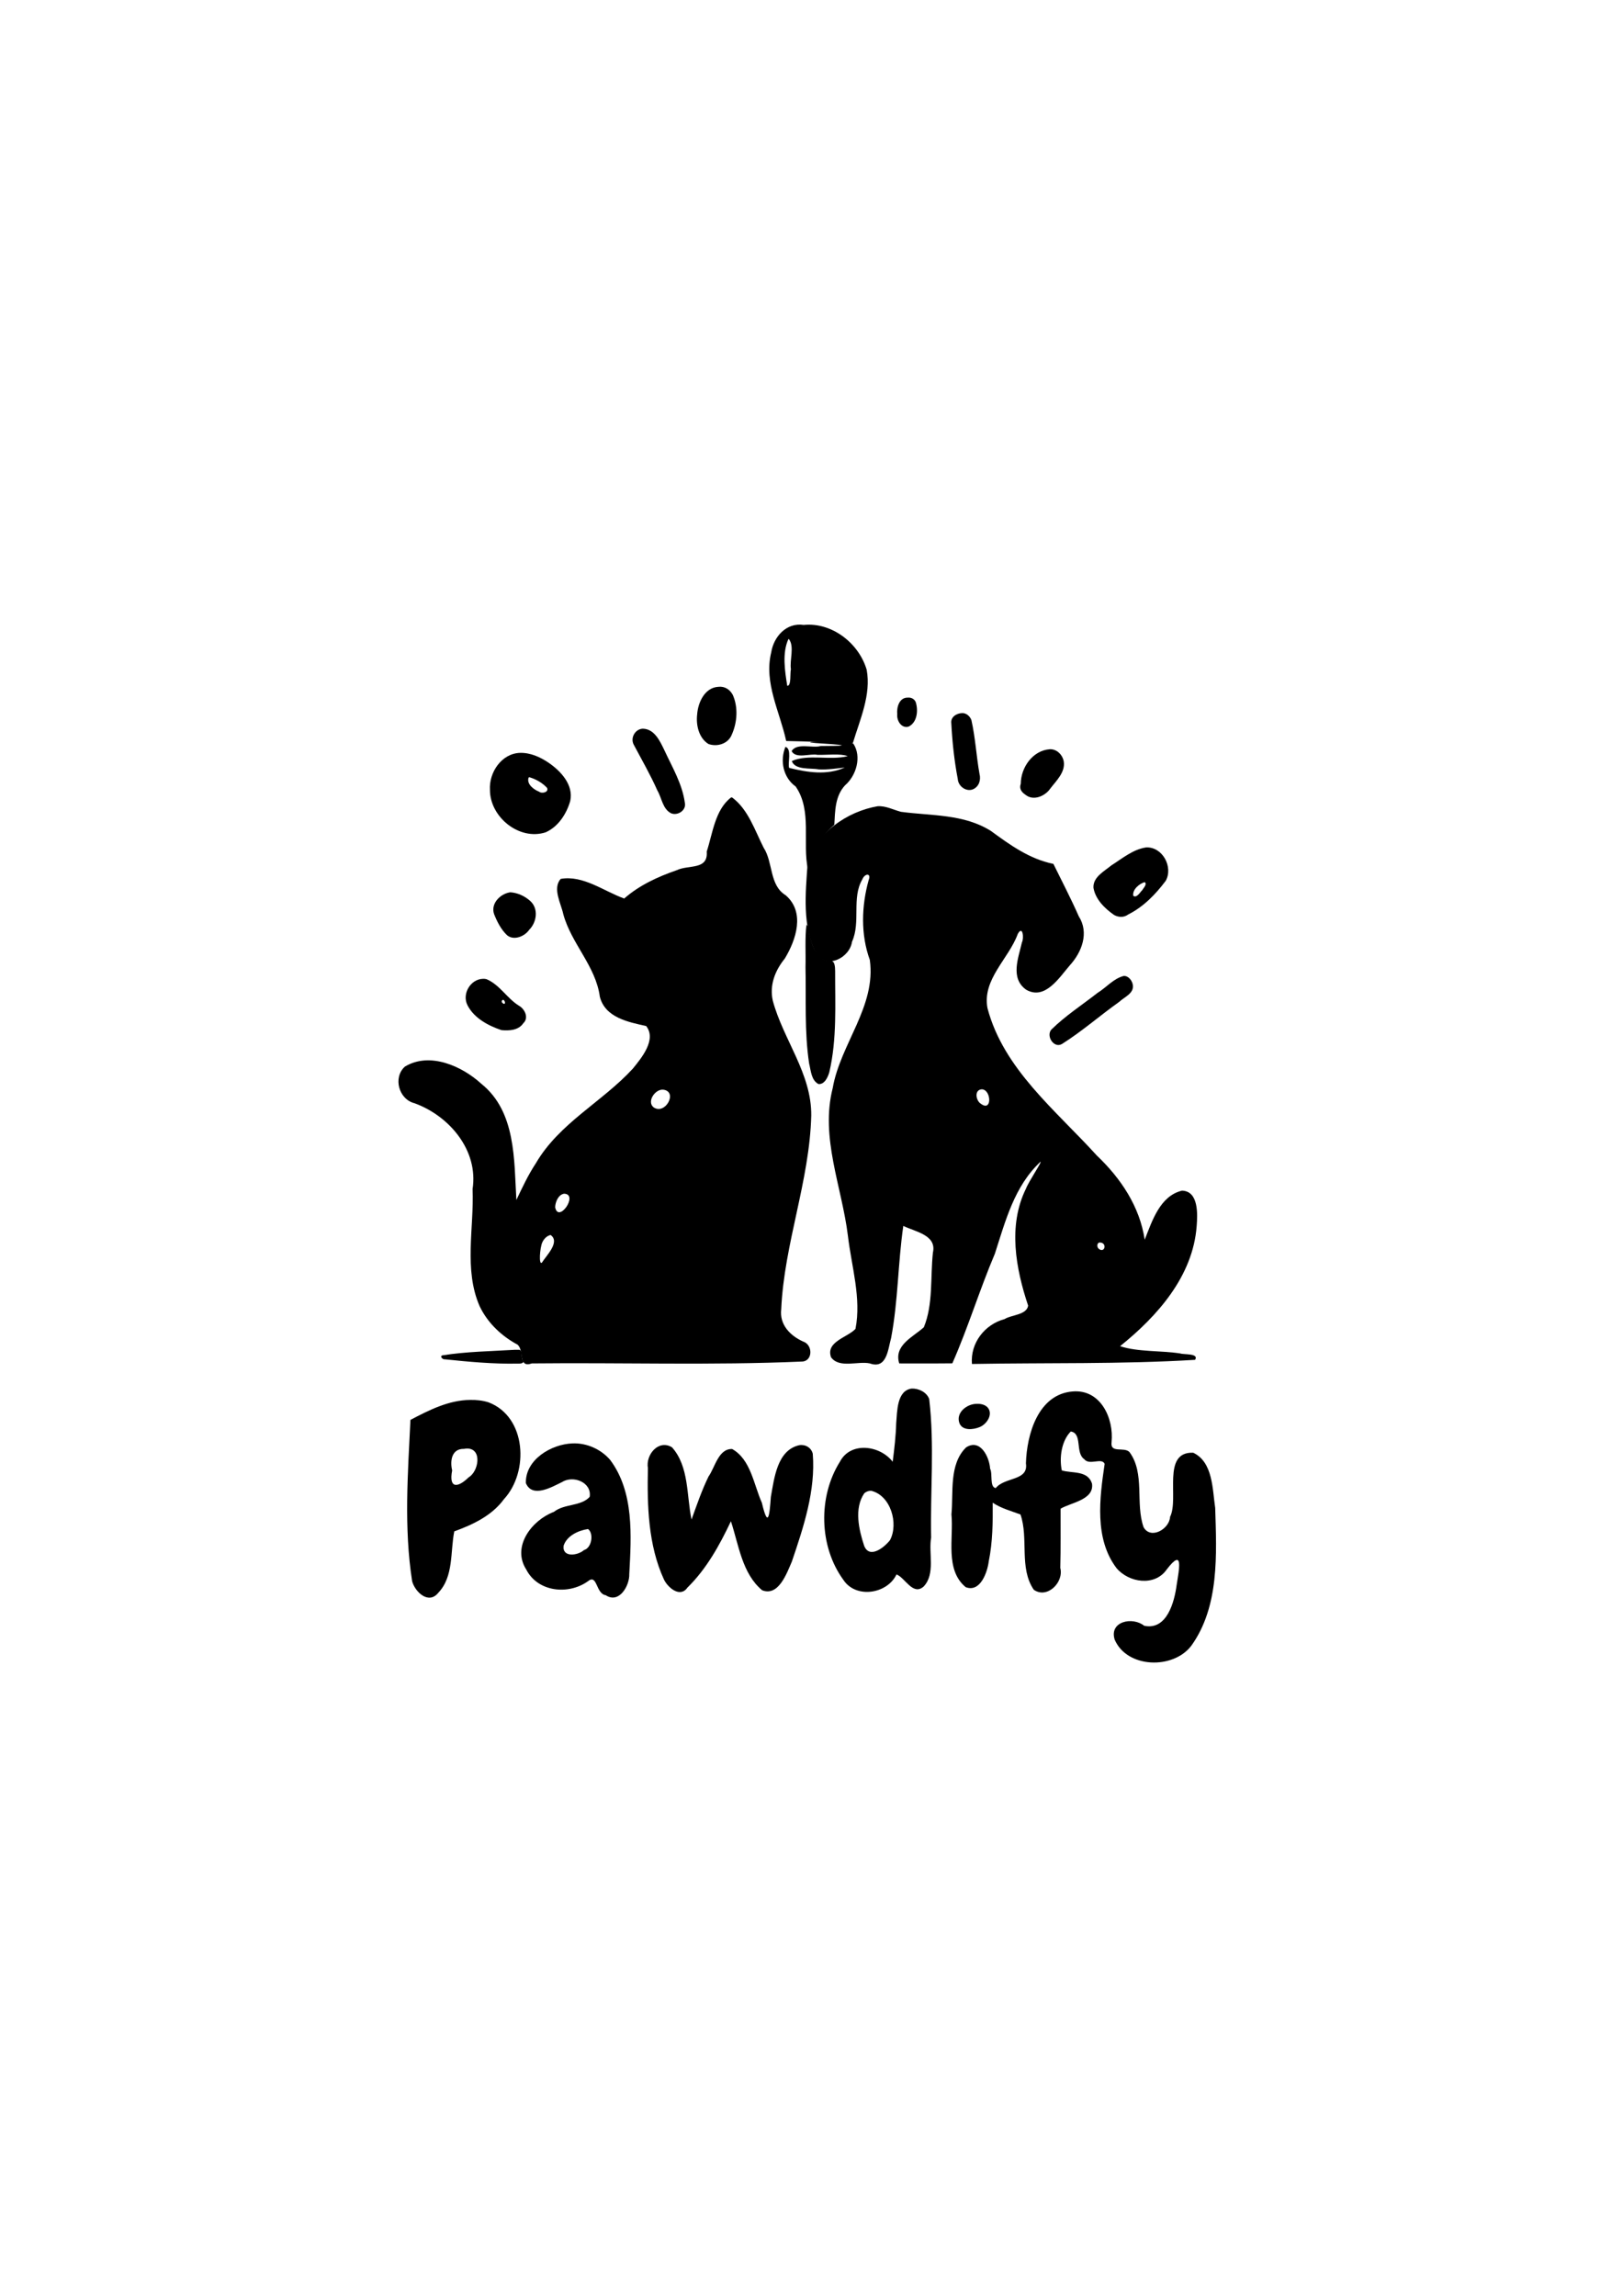 <svg xmlns="http://www.w3.org/2000/svg" xml:space="preserve" id="svg1" version="1.1" viewBox="0 0 210 297" height="297mm" width="210mm"><defs id="defs1"></defs><g id="layer1"><path transform="scale(0.265)" id="path1" d="m 229.557,683.41 c -10.499,0.089 -20.092,4.989 -29.151,9.738 -1.274,26.2 -3.235,52.823 0.839,78.835 1.457,5.217 8.009,11.414 12.71,5.623 7.673,-7.99 5.847,-20.181 7.856,-30.041 8.989,-3.262 18.327,-7.613 24.246,-15.706 12.329,-13.364 10.993,-40.163 -7.454,-47.252 -2.911,-0.941 -5.995,-1.253 -9.045,-1.197 z m -1.367,23.718 c 7.422,0.161 5.433,11.325 0.642,14.061 -5.176,5.069 -9.816,5.778 -8.06,-3.382 -1.099,-4.604 -0.283,-10.657 5.755,-10.504 0.546,-0.11 1.107,-0.161 1.664,-0.175 z" style="fill:#000000;stroke-width:1.381"></path><path transform="scale(0.265)" id="path2" d="m 279.532,704.63 c -10.361,0.358 -23.09,7.936 -22.771,19.37 3.144,7.518 12.674,1.912 17.585,-0.458 5.452,-3.509 14.66,0.017 13.581,7.165 -4.242,4.74 -12.414,3.282 -17.467,7.338 -10.748,4.024 -20.7,16.912 -13.524,28.132 5.654,11.036 20.529,12.542 30.061,5.8 4.744,-3.944 3.806,6.04 8.772,6.767 6.552,4.324 11.702,-4.714 11.491,-10.38 0.996,-18.59 2.425,-39.989 -9.366,-55.709 -4.513,-5.216 -11.452,-8.316 -18.362,-8.025 z m 7.58,41.799 c 2.851,2.041 1.91,9.171 -1.969,10.272 -3.044,2.732 -10.737,3.768 -9.943,-2.147 1.588,-4.867 7.223,-7.433 11.911,-8.125 z" style="fill:#000000;stroke-width:1.381"></path><path transform="scale(0.265)" id="path3" d="m 390.286,705.496 c -10.857,2.413 -12.25,16.14 -13.907,25.263 -0.644,9.084 -1.334,15.777 -4.385,2.851 -3.965,-8.787 -5.384,-21.167 -14.524,-26.248 -6.697,-0.212 -8.381,9.033 -11.519,13.43 -3.317,6.774 -5.733,13.93 -8.302,21.007 -2.446,-11.607 -1.134,-25.883 -9.536,-35.265 -6.593,-4.015 -12.93,3.645 -11.766,10.164 -0.4,18.213 0.1,37.565 7.829,54.357 1.847,3.91 7.869,9.144 11.429,4.01 9.342,-9.136 15.736,-20.722 21.272,-32.433 3.794,11.473 5.469,25.573 15.258,33.693 8.048,3.152 12.068,-8.445 14.492,-13.982 5.711,-16.829 11.673,-34.703 10.218,-52.667 -0.726,-2.981 -3.583,-4.644 -6.558,-4.18 z" style="fill:#000000;stroke-width:1.381"></path><path transform="scale(0.265)" id="path4" d="m 445.097,677.863 c -7.28,1.039 -6.998,11.242 -7.521,16.892 -0.163,6.313 -0.916,12.589 -1.71,18.847 -6.106,-8.029 -20.558,-10.048 -25.77,-0.019 -10.698,17.022 -10.235,41.284 1.648,57.604 6.116,9.396 21.466,6.964 25.98,-2.581 4.135,1.484 7.945,10.51 13.217,5.938 5.915,-6.155 2.356,-16.299 3.694,-23.928 -0.443,-22.5 1.693,-45.259 -0.933,-67.617 -1.208,-3.396 -5.176,-5.267 -8.605,-5.137 z m -19.729,49.897 c 9.551,2.309 13.459,15.969 9.204,24.076 -2.682,3.459 -9.947,9.382 -12.61,2.84 -2.623,-7.941 -5.03,-18.328 0.059,-25.732 0.927,-0.784 2.128,-1.239 3.347,-1.184 z" style="fill:#000000;stroke-width:1.381"></path><path transform="scale(0.265)" id="path5" d="m 523.751,679.27 c -16.858,1.343 -22.411,20.893 -22.828,35.089 1.325,8.7 -10.361,6.57 -14.737,12.088 -3.125,-0.452 -1.41,-7.108 -2.756,-9.476 -0.333,-5.673 -4.787,-14.874 -11.723,-10.385 -8.442,8.269 -6.12,21.96 -7.151,32.711 1.138,11.464 -3.287,27.077 6.97,35.516 7.125,2.732 10.589,-7.288 11.248,-12.612 1.928,-9.408 1.996,-19.054 1.934,-28.617 4.099,2.771 9.155,4.088 13.559,5.749 4.059,11.676 -0.786,26.138 6.496,36.748 6.501,4.583 14.775,-3.589 12.939,-10.676 0.272,-9.625 0.088,-19.257 0.143,-28.884 4.857,-2.974 16.405,-4.275 15.355,-12.173 -1.996,-6.706 -9.787,-4.988 -14.762,-6.531 -1.268,-6.145 -0.205,-14.356 4.374,-18.998 5.823,0.883 2.076,10.384 6.564,13.497 2.524,3.258 8.581,-0.95 9.983,2.3 -2.448,16.654 -5.109,36.498 5.776,50.876 5.99,7.137 18.668,9.132 24.532,0.682 8.396,-10.982 6.017,-0.005 4.862,7.475 -1.096,8.359 -4.756,22.338 -15.859,20.015 -5.656,-4.586 -17.206,-2.172 -14.419,6.755 6.028,14.045 28.594,14.67 37.449,2.956 13.772,-19.212 12.305,-44.727 11.638,-67.222 -1.373,-9.124 -1.037,-22.393 -10.74,-26.968 -15.507,-0.582 -6.762,22.313 -11.291,31.309 -0.312,5.963 -9.427,11.205 -12.925,5.081 -4.15,-11.711 0.784,-26.243 -6.871,-36.667 -2.544,-2.8 -9.509,0.8 -8.778,-4.846 1.183,-11.689 -5.34,-25.93 -18.982,-24.788 z" style="fill:#000000;stroke-width:1.381"></path><path transform="scale(0.265)" id="path6" d="m 392.4,305.078 c -8.41,-1.272 -14.629,5.698 -15.851,13.443 -3.64,14.876 4.279,29.062 7.316,43.215 10.815,0.152 21.886,0.834 32.568,0.963 3.417,-11.372 8.997,-23.543 6.736,-35.745 -3.805,-12.951 -16.961,-23.265 -30.769,-21.876 z m -7.23,6.887 c 2.843,3.608 0.298,10.263 1.001,14.742 -0.503,1.808 0.298,8.204 -1.783,8.078 -1.173,-7.264 -2.541,-15.982 0.545,-22.776 0.075,-0.029 0.157,-0.043 0.237,-0.043 z" style="fill:#000000;stroke-width:1.381"></path><path transform="scale(0.265)" id="path7" d="m 356.933,389.313 c -7.812,5.994 -8.958,17.527 -11.861,26.389 0.736,9.187 -8.875,6.324 -14.658,9.113 -9.21,3.172 -18.255,7.343 -25.64,13.818 -9.898,-3.526 -20.004,-11.519 -31.001,-9.581 -4.154,4.628 0.203,12.106 1.281,17.305 3.947,14.372 15.819,25.238 17.823,40.219 2.584,10.216 13.922,12.368 22.631,14.311 5.175,6.625 -2.268,15.565 -6.526,20.802 -14.934,16.257 -35.923,26.579 -47.341,46.181 -3.743,5.658 -6.612,11.818 -9.517,17.93 -1.14,-19.562 -0.151,-43.117 -17.105,-56.722 -9.478,-8.689 -25.23,-15.708 -37.32,-8.395 -5.905,5.284 -3.049,15.975 4.727,17.895 16.964,6.184 31.237,22.975 28.32,41.893 0.773,18.891 -4.39,39.236 3.437,57.176 3.898,8.202 10.733,14.61 18.548,18.793 3.379,3.07 0.093,11.505 6.968,9.142 43.871,-0.474 87.815,1.006 131.642,-0.903 5.609,0.042 5.67,-8.23 0.766,-9.786 -6.399,-2.899 -11.604,-8.298 -10.66,-15.822 1.43,-31.944 13.85,-62.532 14.654,-94.517 0.19,-20.535 -13.661,-37.015 -18.774,-56.035 -1.714,-7.59 1.121,-14.766 5.841,-20.554 5.545,-9.149 10.041,-22.644 0.458,-30.92 -8.08,-4.906 -6.062,-16.005 -10.781,-23.24 -4.295,-8.448 -7.55,-18.741 -15.387,-24.502 -0.173,-0.031 -0.351,-0.022 -0.523,0.011 z m -32.867,142.664 c 6.921,1.153 0.744,12.336 -4.846,8.654 -3.735,-2.763 0.838,-9.34 4.846,-8.654 z m -48.643,50.763 c 7.277,0.161 -2.765,14.666 -4.358,6.62 0.073,-2.567 1.509,-6.159 4.358,-6.62 z m -6.58,20.152 c 4.847,3.424 -2.235,10.159 -4.199,13.432 -1.688,1.658 -1.069,-7.191 0.145,-9.832 0.748,-1.661 2.212,-3.222 4.053,-3.6 z" style="fill:#000000;stroke-width:1.381"></path><path transform="scale(0.265)" id="path8" d="m 428.493,393.581 c -14.834,2.558 -30.162,12.986 -34.181,28.135 -1.019,14.475 -2.652,30.511 4.175,43.84 5.122,7.771 16.378,2.087 17.523,-5.838 4.371,-9.659 -0.314,-21.342 5.051,-30.459 1.165,-2.956 4.502,-3.204 3.055,0.434 -3.499,12.641 -3.921,26.517 0.58,38.903 3.179,22.751 -14.356,40.981 -18.105,62.55 -6.194,24.176 4.509,48.298 7.418,72.177 1.758,14.929 6.635,30.427 3.697,45.396 -3.89,4.201 -14.631,6.228 -11.944,13.85 4.053,5.596 13.16,1.75 18.947,3.012 8.308,2.949 8.834,-6.825 10.393,-12.443 3.43,-18 3.334,-36.848 5.954,-54.692 5.586,2.822 16.432,4.348 14.454,13.039 -1.313,12.035 0.209,25.146 -4.436,36.451 -5.253,4.761 -14.765,8.78 -12.008,17.645 8.638,-0.032 17.313,0.062 25.929,-0.046 7.733,-17.526 13.279,-35.885 20.775,-53.53 5.133,-15.912 9.524,-32.996 22.232,-44.827 1.126,-0.479 -5.625,9.362 -7.09,13.159 -8.841,17.935 -4.961,38.938 1.092,57.051 -0.719,4.559 -8.191,4.449 -11.469,6.54 -9.757,2.596 -16.819,11.724 -15.97,21.924 36.308,-0.664 72.732,0.175 108.96,-2.023 2.058,-3.284 -5.64,-2.47 -7.224,-3.112 -9.487,-1.463 -20.93,-0.693 -29.405,-3.557 18.215,-14.624 35.613,-34.202 37.398,-58.664 0.463,-5.792 0.973,-17.047 -7.179,-17.256 -10.773,2.596 -14.576,14.844 -18.203,23.947 -2.419,-16.223 -11.705,-30.026 -23.393,-41.113 -19.882,-21.966 -45.511,-42.094 -53.371,-71.93 -2.621,-14.091 10.344,-24.009 14.797,-36.214 2.455,-4.495 3.109,2.168 2.033,4.08 -1.701,7.57 -5.864,17.506 2.058,23.132 9.222,5.325 16.193,-5.988 21.345,-11.927 5.849,-6.414 9.483,-15.881 4.353,-23.888 -3.816,-8.679 -8.224,-17.094 -12.395,-25.597 -11.607,-2.37 -21.105,-9.187 -30.392,-16.005 -13.259,-8.451 -29.21,-7.413 -44.072,-9.428 -3.767,-0.992 -7.344,-2.981 -11.383,-2.718 z m 50.779,138.19 c 4.73,-0.088 5.327,11.23 -0.302,7.087 -2.473,-1.464 -3.405,-6.724 0.302,-7.087 z m 57.736,74.78 c 3.756,0.049 2.436,5.548 -0.593,3.026 -0.899,-0.804 -0.923,-2.94 0.593,-3.026 z" style="fill:#000000;stroke-width:1.381"></path><path transform="scale(0.265)" id="path9" d="m 407.647,361.874 c -7.241,0.048 -20.047,0.295 -5.208,1.153 13.523,0.862 9.566,1.133 -1.69,1.156 -4.07,1.209 -11.654,-1.735 -14.228,2.494 2.095,3.968 9.035,0.995 12.671,1.832 4.54,0.11 11.179,-0.76 14.706,0.625 -8.84,2.216 -18.986,-1.156 -27.291,2.376 1.586,4.537 9.144,3.317 13.106,4.083 4.15,0.271 9.251,-0.518 12.774,-0.917 -8.713,3.943 -18.264,2.385 -27.191,0.183 -0.753,-2.464 1.461,-9.352 -1.799,-10.264 -2.778,6.736 -1.102,15.002 4.984,19.341 8.177,11.723 3.182,27.664 5.995,40.437 1.567,-8.517 6.583,-16.099 12.893,-21.746 0.397,-6.63 0.285,-13.877 5.213,-19.236 5.568,-4.763 8.243,-14.114 4.059,-20.384 -2.652,-1.605 -6.063,-0.981 -8.994,-1.133 z" style="fill:#000000;stroke-width:1.381"></path><path transform="scale(0.265)" id="path10" d="m 393.758,451.382 c -0.802,6.764 -0.275,13.866 -0.46,20.748 0.352,15.684 -0.584,31.504 1.774,47.068 0.866,3.428 1.023,8.195 4.576,10.012 2.995,0.243 4.584,-3.404 5.284,-5.807 3.773,-16.162 2.797,-32.914 2.838,-49.375 -0.064,-1.926 3.6e-4,-5.576 -2.928,-4.989 -5.839,-0.195 -8.013,-6.785 -9.248,-11.506 -0.723,-1.873 -0.503,-4.674 -1.836,-6.151 z" style="fill:#000000;stroke-width:0.488"></path><path transform="scale(0.265)" id="path11" d="m 313.825,355.726 c -3.682,0.168 -6.125,4.423 -4.434,7.728 3.92,7.417 8.15,14.693 11.552,22.387 2.172,3.66 2.566,9.039 6.684,11.162 3.24,1.406 7.64,-1.458 6.747,-5.189 -1.26,-9.187 -6.193,-17.371 -10.027,-25.67 -2.13,-4.394 -4.801,-10.322 -10.522,-10.418 z" style="fill:#000000;stroke-width:0.488"></path><path transform="scale(0.265)" id="path12" d="m 350.733,335.291 c -6.637,0.358 -9.927,7.638 -10.337,13.461 -0.621,5.205 0.803,11.509 5.498,14.44 4.306,1.563 9.717,-0.113 11.441,-4.632 2.64,-5.946 3.132,-13.228 0.494,-19.249 -1.38,-2.699 -3.995,-4.394 -7.096,-4.02 z" style="fill:#000000;stroke-width:0.488"></path><path transform="scale(0.265)" id="path13" d="m 443.308,340.563 c -4.225,-0.147 -5.574,4.715 -5.221,8.125 -0.319,3.077 2.017,7.021 5.529,6.039 4.254,-2.053 4.794,-7.928 3.505,-11.958 -0.603,-1.516 -2.217,-2.373 -3.813,-2.206 z" style="fill:#000000;stroke-width:0.488"></path><path transform="scale(0.265)" id="path14" d="m 469.72,348.119 c -2.72,0.112 -5.649,1.911 -5.229,4.998 0.476,9.108 1.441,18.247 3.161,27.209 0.24,3.53 4.098,6.35 7.444,4.983 2.905,-1.28 3.95,-4.565 3.162,-7.485 -1.561,-8.732 -1.998,-17.66 -3.963,-26.31 -0.687,-1.865 -2.493,-3.505 -4.575,-3.394 z" style="fill:#000000;stroke-width:0.488"></path><path transform="scale(0.265)" id="path15" d="m 512.554,365.76 c -8.338,0.611 -14.083,8.885 -14.142,16.829 -0.907,2.453 0.387,4.159 2.356,5.44 3.789,3.087 9.481,0.642 11.987,-2.985 2.901,-3.836 7.414,-7.941 6.65,-13.225 -0.522,-3.278 -3.399,-6.227 -6.85,-6.058 z" style="fill:#000000;stroke-width:0.488"></path><path transform="scale(0.265)" id="path16" d="m 559.65,413.684 c -6.438,0.915 -11.674,5.406 -17.016,8.775 -3.469,2.895 -9.012,5.671 -8.739,10.921 0.959,5.673 5.517,10.112 10.052,13.272 2.198,1.232 4.829,1.332 6.903,-0.22 7.444,-3.709 13.423,-9.881 18.348,-16.466 3.717,-6.75 -1.575,-16.617 -9.548,-16.282 z m -0.756,16.955 c 1.391,0.941 -0.613,2.914 -1.194,3.925 -1.045,1.008 -2.671,3.982 -4.36,2.75 -0.534,-3.056 2.93,-5.907 5.554,-6.675 z" style="fill:#000000;stroke-width:0.488"></path><path transform="scale(0.265)" id="path17" d="m 548.705,476.425 c -5.01,1.253 -8.531,5.64 -12.815,8.283 -7.561,5.897 -15.711,11.176 -22.563,17.91 -2.7,3.182 1.284,9.334 5.214,7.018 9.775,-6.165 18.505,-13.863 27.925,-20.552 2.453,-2.363 7.322,-4.099 6.658,-8.27 -0.329,-2.112 -2.108,-4.462 -4.419,-4.389 z" style="fill:#000000;stroke-width:0.488"></path><path transform="scale(0.265)" id="path18" d="m 251.21,658.948 c -11.73,0.705 -23.564,0.855 -35.181,2.692 -1.531,0.448 0.153,2.158 1.16,1.942 11.781,1.221 23.643,2.329 35.505,2.097 1.134,0.016 3.663,0.08 2.5,-1.793 -0.84,-1.488 0.15,-5.109 -2.051,-4.955 -0.645,-0.004 -1.289,10e-4 -1.934,0.017 z" style="fill:#000000;stroke-width:0.488"></path><path transform="scale(0.265)" id="path19" d="m 235.845,477.833 c -6.17,0.15 -10.401,7.421 -7.588,12.904 3.242,6.322 10.094,9.944 16.566,12.144 3.809,0.345 8.32,0.147 10.694,-3.375 2.844,-2.632 0.68,-7.054 -2.238,-8.605 -5.758,-3.617 -9.35,-10.194 -15.704,-12.881 -0.561,-0.158 -1.148,-0.22 -1.73,-0.187 z m 9.919,10.255 c 1.266,0.755 1.016,3.023 -0.542,1.414 -0.501,-0.501 -0.159,-1.428 0.542,-1.414 z" style="fill:#000000;stroke-width:0.488"></path><path transform="scale(0.265)" id="path20" d="m 249.142,435.593 c -4.838,0.678 -9.642,5.442 -7.916,10.604 1.473,3.74 3.402,7.552 6.346,10.347 3.314,2.795 8.604,0.58 10.809,-2.625 3.717,-3.687 4.681,-10.397 0.476,-14.111 -2.607,-2.375 -6.186,-4.012 -9.714,-4.215 z" style="fill:#000000;stroke-width:0.488"></path><path transform="scale(0.265)" id="path21" d="m 253.935,367.532 c -9.039,0.253 -15.252,9.582 -14.709,18.091 -0.01,13.233 14.302,24.876 27.201,20.69 6.126,-2.707 10.188,-8.992 11.987,-15.262 1.731,-7.875 -4.581,-14.636 -10.578,-18.722 -4.079,-2.775 -8.878,-4.923 -13.902,-4.798 z m 4.597,11.905 c 3.156,0.934 6.346,2.741 8.569,5.188 1.012,2.12 -2.551,2.98 -3.891,1.846 -2.616,-1.023 -6.185,-3.69 -5.122,-6.857 0.112,-0.122 0.282,-0.171 0.443,-0.176 z" style="fill:#000000;stroke-width:0.488"></path><path transform="scale(0.265)" id="path22" d="m 476.958,685.321 c -4.725,-0.059 -10.331,4.197 -8.534,9.341 1.456,3.934 6.795,3.291 9.906,2.005 3.54,-1.394 6.884,-6.521 3.718,-9.775 -1.343,-1.268 -3.3,-1.649 -5.09,-1.571 z" style="fill:#000000;stroke-width:0.488"></path></g></svg>

